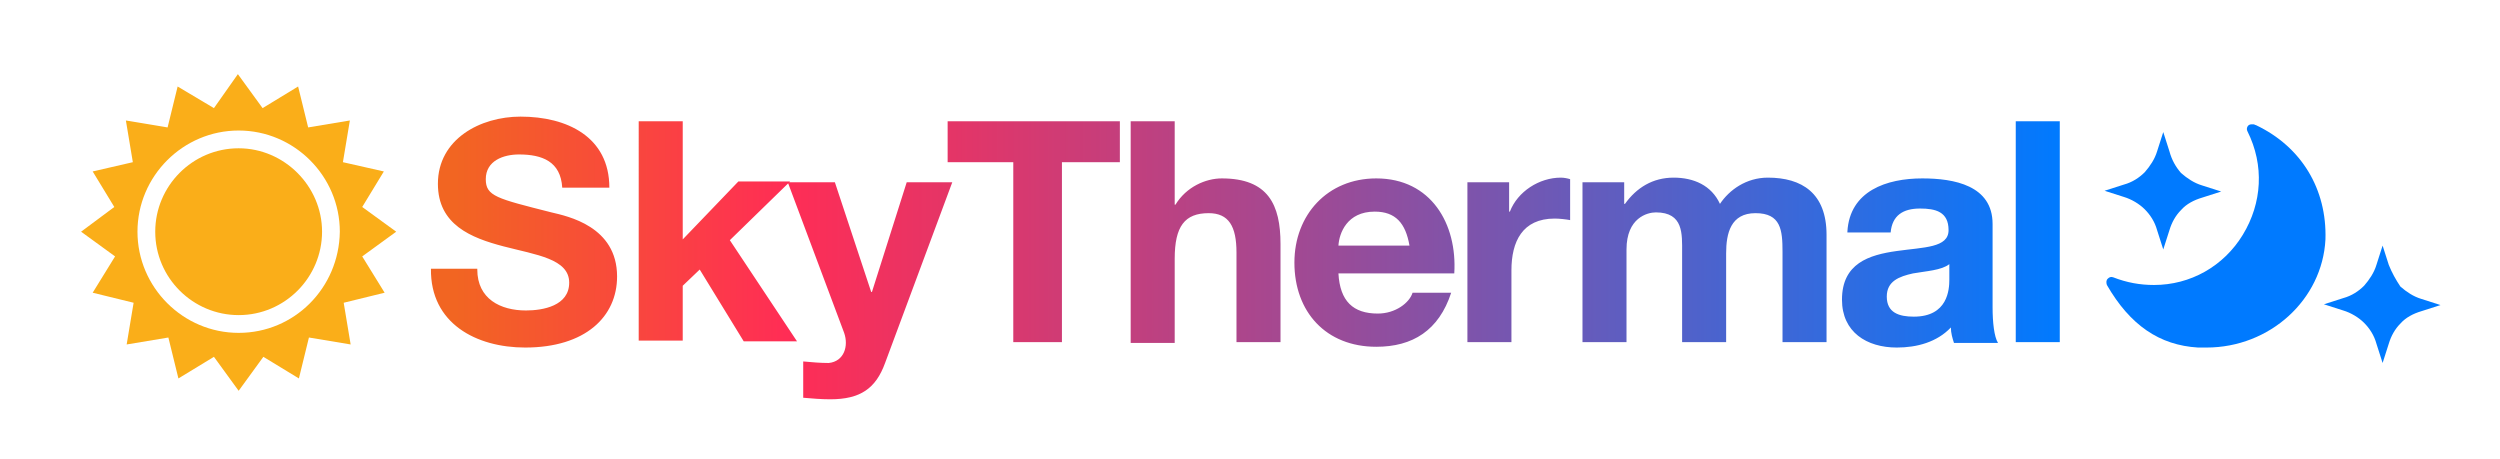 <?xml version="1.0" encoding="utf-8"?>
<!-- Generator: Adobe Illustrator 28.0.0, SVG Export Plug-In . SVG Version: 6.00 Build 0)  -->
<svg version="1.1" data-id="Layer_1" xmlns="http://www.w3.org/2000/svg" xmlns:xlink="http://www.w3.org/1999/xlink" x="0px" y="0px"
	 viewBox="0 0 323.7 59.4" style="enable-background:new 0 0 323.7 59.4;" xml:space="preserve">
<style type="text/css">
	.st0{fill:url(#SVGID_1_);}
	.st1{fill:#007AFF;}
	.st2{fill:#FAAE19;}
</style>
<g>
	<linearGradient id="SVGID_1_" gradientUnits="userSpaceOnUse" x1="266.703" y1="33.352" x2="55.758" y2="33.352">
		<stop  offset="0" style="stop-color:#007AFF"/>
		<stop  offset="0.136" style="stop-color:#316BDF"/>
		<stop  offset="0.457" style="stop-color:#9E4A95"/>
		<stop  offset="0.679" style="stop-color:#E43567"/>
		<stop  offset="0.782" style="stop-color:#FF2D55"/>
		<stop  offset="0.985" style="stop-color:#F26522"/>
	</linearGradient>
	<path class="st0" d="M61.8,34.9c0,3.8,3,5.3,6.3,5.3c2.2,0,5.6-0.6,5.6-3.6c0-3.1-4.3-3.6-8.5-4.7c-4.2-1.1-8.5-2.8-8.5-8.1
		c0-5.8,5.5-8.7,10.7-8.7c6,0,11.5,2.6,11.5,9.2h-6.1c-0.2-3.4-2.6-4.3-5.6-4.3c-2,0-4.3,0.8-4.3,3.2c0,2.2,1.4,2.5,8.5,4.3
		c2.1,0.5,8.5,1.8,8.5,8.3c0,5.2-4.1,9.2-11.9,9.2c-6.3,0-12.3-3.1-12.2-10.2H61.8z M82.7,15.7h5.7v15.3l7.2-7.5h6.7l-7.8,7.6
		l8.7,13.1h-6.9l-5.7-9.3l-2.2,2.1v7.1h-5.7V15.7z M114.6,47c-1.2,3.3-3.2,4.7-7.1,4.7c-1.2,0-2.3-0.1-3.5-0.2v-4.7
		c1.1,0.1,2.2,0.2,3.3,0.2c2-0.2,2.6-2.2,2-3.9L102,23.6h6.1l4.7,14.2h0.1l4.5-14.2h5.9L114.6,47z M131.3,21h-8.6v-5.3H145V21h-7.5
		v23.3h-6.3V21z M146.4,15.7h5.7v10.8h0.1c1.4-2.3,3.9-3.4,6-3.4c6,0,7.6,3.4,7.6,8.5v12.7h-5.7V32.7c0-3.4-1-5.1-3.6-5.1
		c-3.1,0-4.4,1.7-4.4,5.9v10.9h-5.7V15.7z M173.3,35.4c0.2,3.6,1.9,5.2,5.1,5.2c2.3,0,4.1-1.4,4.5-2.7h5c-1.6,4.9-5,7-9.7,7
		c-6.5,0-10.6-4.5-10.6-10.9c0-6.2,4.3-10.9,10.6-10.9c7.1,0,10.5,5.9,10.1,12.3H173.3z M182.5,31.8c-0.5-2.9-1.8-4.4-4.5-4.4
		c-3.6,0-4.6,2.8-4.7,4.4H182.5z M190,23.6h5.4v3.8h0.1c1-2.6,3.8-4.4,6.6-4.4c0.4,0,0.9,0.1,1.2,0.2v5.3c-0.5-0.1-1.4-0.2-2-0.2
		c-4.2,0-5.6,3-5.6,6.7v9.3H190V23.6z M204.9,23.6h5.4v2.8h0.1c1.5-2.1,3.6-3.4,6.3-3.4c2.6,0,4.9,1,6,3.4c1.2-1.8,3.4-3.4,6.2-3.4
		c4.4,0,7.6,2,7.6,7.4v13.9h-5.7V32.6c0-2.8-0.2-5-3.5-5c-3.2,0-3.8,2.6-3.8,5.2v11.5h-5.7V32.7c0-2.4,0.2-5.2-3.4-5.2
		c-1.1,0-3.8,0.7-3.8,4.8v12h-5.7V23.6z M239.2,30c0.3-5.3,5.1-6.9,9.7-6.9c4.1,0,9.1,0.9,9.1,5.9v10.8c0,1.9,0.2,3.8,0.7,4.6H253
		c-0.2-0.6-0.4-1.3-0.4-2c-1.8,1.9-4.4,2.6-7,2.6c-3.9,0-7.1-2-7.1-6.2c0-4.7,3.5-5.8,7.1-6.3c3.5-0.5,6.7-0.4,6.7-2.7
		c0-2.4-1.7-2.8-3.7-2.8c-2.2,0-3.6,0.9-3.8,3.1H239.2z M252.4,34.2c-1,0.8-3,0.9-4.7,1.2c-1.8,0.4-3.4,1-3.4,3
		c0,2.1,1.6,2.6,3.5,2.6c4.4,0,4.6-3.5,4.6-4.8V34.2z M261,15.7h5.7v28.6H261V15.7z"/>
	<g>
		<path class="st1" d="M292.1,16.2c-0.1,0-0.2-0.1-0.3-0.1l-0.3,0c-0.2,0-0.4,0.1-0.5,0.3c-0.1,0.2-0.1,0.4,0,0.6
			c2.2,4.4,1.9,9.3-0.6,13.4c-2.5,4.1-6.8,6.5-11.5,6.5c-1.8,0-3.5-0.3-5.3-1c-0.3-0.1-0.5,0-0.7,0.2c-0.2,0.2-0.2,0.5-0.1,0.8
			c3,5.2,6.8,7.8,11.8,8.1c0.4,0,0.7,0,1.1,0c8.2,0,15-6.2,15.4-14C301.3,24.5,298,19,292.1,16.2z"/>
	</g>
	<g>
		<path class="st2" d="M30.9,19.2c-6,0-10.8,4.9-10.8,10.8c0,6,4.9,10.8,10.8,10.8c6,0,10.8-4.9,10.8-10.8
			C41.7,24.1,36.8,19.2,30.9,19.2z"/>
		<path class="st2" d="M46.9,33.2l4.4-3.2l-4.4-3.2l2.8-4.6L44.4,21l0.9-5.4l-5.4,0.9l-1.3-5.3L34,14l-3.2-4.4L27.7,14L23,11.2
			l-1.3,5.3l-5.4-0.9l0.9,5.4L12,22.2l2.8,4.6L10.5,30l4.4,3.2L12,37.9l5.3,1.3l-0.9,5.4l5.4-0.9l1.3,5.3l4.6-2.8l3.2,4.4l3.2-4.4
			l4.6,2.8l1.3-5.3l5.4,0.9l-0.9-5.4l5.3-1.3L46.9,33.2z M30.9,43.1c-7.2,0-13.1-5.9-13.1-13.1c0-7.2,5.9-13.1,13.1-13.1
			c7.2,0,13.1,5.9,13.1,13.1C43.9,37.3,38.1,43.1,30.9,43.1z"/>
	</g>
	<path class="st1" d="M280.9,19.6l-0.8-2.5l-0.8,2.5c-0.3,1-0.9,1.9-1.6,2.7c-0.7,0.7-1.6,1.3-2.7,1.6l-2.5,0.8l2.5,0.8
		c1,0.3,2,0.9,2.7,1.6c0.7,0.7,1.3,1.6,1.6,2.7l0.8,2.5l0.8-2.5c0.3-1,0.8-1.9,1.5-2.6c0.7-0.8,1.7-1.3,2.7-1.6l2.5-0.8l-2.5-0.8
		c-1-0.3-1.9-0.9-2.7-1.6C281.7,21.6,281.2,20.7,280.9,19.6L280.9,19.6z"/>
	<path class="st1" d="M309.3,34.3l-0.8-2.5l-0.8,2.5c-0.3,1-0.9,1.9-1.6,2.7c-0.7,0.7-1.6,1.3-2.7,1.6l-2.5,0.8l2.5,0.8
		c1,0.3,2,0.9,2.7,1.6c0.7,0.7,1.3,1.6,1.6,2.7l0.8,2.5l0.8-2.5c0.3-1,0.8-1.9,1.5-2.6c0.7-0.8,1.7-1.3,2.7-1.6l2.5-0.8l-2.5-0.8
		c-1-0.3-1.9-0.9-2.7-1.6C310.2,36.2,309.7,35.3,309.3,34.3L309.3,34.3z"/>
</g>
</svg>
